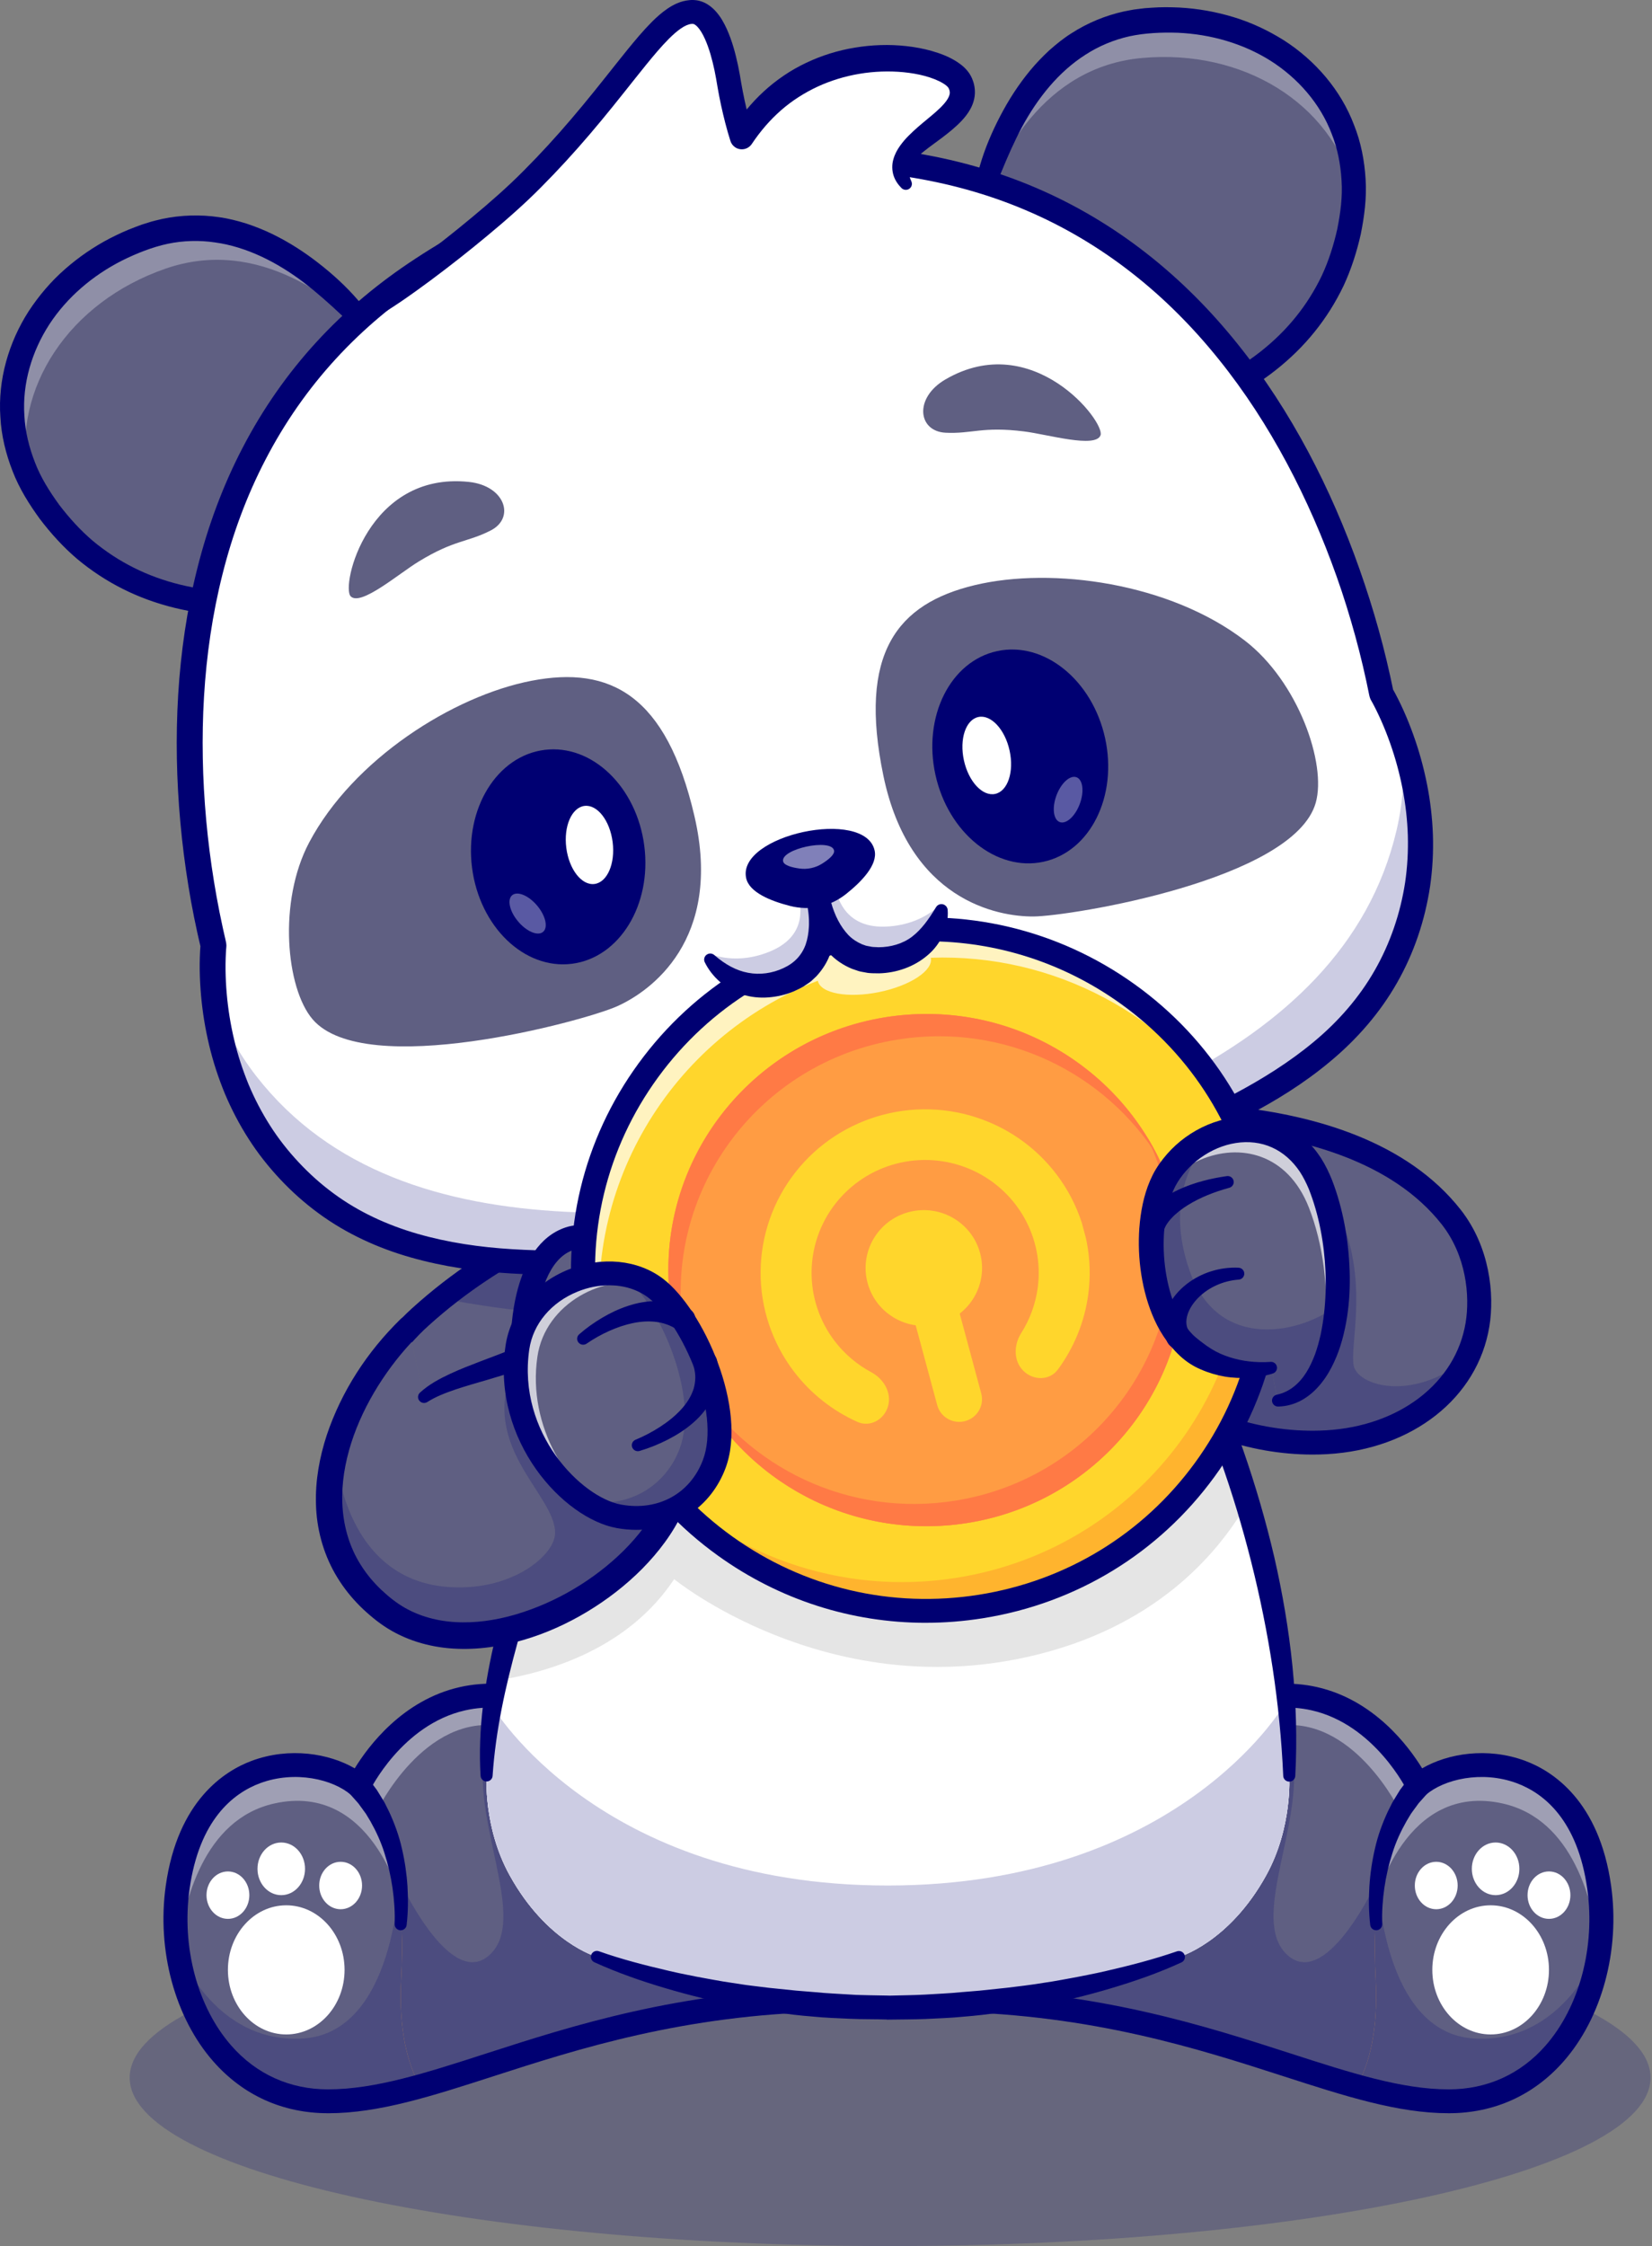 <?xml version="1.0" encoding="UTF-8"?> <svg xmlns="http://www.w3.org/2000/svg" width="103" height="140" viewBox="0 0 103 140" fill="none"><rect x="0" y="0" width="103" height="140" fill="#808080" stroke="none"/> <g clip-path="url(#clip0_1190_135)"> <g opacity="0.2"> <path d="M55.497 140.001C81.682 140.001 102.909 135.301 102.909 129.504C102.909 123.706 81.682 119.006 55.497 119.006C29.312 119.006 8.085 123.706 8.085 129.504C8.085 135.301 29.312 140.001 55.497 140.001Z" fill="#000072"></path> </g> <path d="M67.566 69.778C67.566 69.778 83.969 67.579 90.479 75.858C92.043 77.848 92.463 80.484 92.119 82.568C91.45 86.623 87.675 89.616 82.701 89.898C78.731 90.122 74.38 88.769 71.71 86.32L67.565 69.778H67.566Z" fill="#686779"></path> <path d="M92.121 82.568C91.999 83.313 91.77 84.023 91.448 84.687C90.024 87.634 86.762 89.669 82.703 89.898C78.732 90.123 74.382 88.77 71.711 86.319L68.533 73.63L67.567 69.778C67.567 69.778 83.97 67.581 90.479 75.859C92.044 77.848 92.464 80.486 92.121 82.568V82.568Z" fill="#5F5F82"></path> <g opacity="0.2"> <path d="M91.447 84.687C90.022 87.634 86.761 89.669 82.702 89.898C78.73 90.123 74.38 88.769 71.71 86.319L68.531 73.63C71.714 72.396 79.445 69.91 82.248 73.639C85.815 78.382 84.121 83.468 84.396 85.103C84.604 86.338 87.981 87.457 91.447 84.687Z" fill="#000072"></path> </g> <path d="M81.838 90.666C77.862 90.666 73.768 89.22 71.201 86.866C70.897 86.587 70.879 86.116 71.16 85.815C71.441 85.514 71.916 85.495 72.22 85.775C74.697 88.047 78.796 89.376 82.659 89.156C87.257 88.896 90.761 86.201 91.38 82.448C91.659 80.757 91.414 78.257 89.888 76.316C83.722 68.473 67.826 70.495 67.666 70.516C67.256 70.572 66.879 70.285 66.823 69.878C66.768 69.472 67.055 69.097 67.466 69.042C68.153 68.95 84.373 66.884 91.07 75.402C92.893 77.72 93.19 80.686 92.859 82.688C92.124 87.144 88.06 90.34 82.744 90.641C82.444 90.658 82.141 90.666 81.838 90.666Z" fill="#000072"></path> <path d="M36.488 75.859C36.488 75.859 31.271 77.498 26.195 82.098C22.985 85.008 21.603 88.887 23.007 93.598C28.567 103.919 41.069 92.515 41.069 92.515L42.033 76.88" fill="#686779"></path> <path d="M42.032 76.881L41.695 82.334L41.067 92.515C41.067 92.515 28.566 103.919 23.008 93.599C21.602 88.888 22.985 85.008 26.196 82.099C26.651 81.686 27.108 81.298 27.562 80.93C32.165 77.217 36.487 75.859 36.487 75.859L42.032 76.881Z" fill="#5F5F82"></path> <g opacity="0.2"> <path d="M42.032 76.881L41.695 82.333C36.567 82.194 31.514 81.733 27.561 80.93C32.164 77.217 36.486 75.858 36.486 75.858L42.032 76.881H42.032Z" fill="#000072"></path> </g> <path d="M29.637 98.664C29.166 98.664 28.696 98.628 28.231 98.55C25.744 98.131 23.764 96.583 22.345 93.949L22.309 93.882L22.288 93.809C20.878 89.083 22.055 84.844 25.689 81.55C30.827 76.892 36.041 75.219 36.261 75.15L36.714 76.567C36.663 76.584 31.583 78.222 26.7 82.648C23.492 85.556 22.484 89.144 23.704 93.315C24.889 95.481 26.495 96.748 28.479 97.084C33.313 97.9 39.139 93.188 40.339 92.162L41.284 76.835L42.781 76.926L41.798 92.86L41.576 93.063C41.306 93.309 35.364 98.664 29.637 98.664H29.637Z" fill="#000072"></path> <path d="M59.242 124.653C74.76 124.992 82.997 130.978 90.325 130.978C95.775 130.978 99.012 126.531 99.701 121.606C99.708 121.568 99.713 121.532 99.717 121.494V121.492C99.887 120.22 99.887 118.921 99.71 117.657C98.484 108.858 90.966 109.109 88.418 111.31C88.418 111.31 88.408 111.289 88.389 111.249C87.97 110.428 83.198 101.62 73.71 107.992C73.215 108.322 72.708 108.697 72.188 109.114L59.243 124.653L59.242 124.653Z" fill="#5F5F82"></path> <g opacity="0.4"> <path d="M75.982 106.704C76.835 107.446 77.971 107.878 79.476 107.607C84.323 106.736 87.287 112.879 87.287 112.879L89.069 110.85C88.826 110.99 88.606 111.144 88.415 111.31C88.415 111.31 88.404 111.29 88.385 111.249C88.001 110.497 83.962 103.034 75.981 106.703L75.982 106.704Z" fill="white"></path> </g> <path d="M43.505 74.024L42.166 80.4C40.217 79.684 38.455 78.814 36.93 77.819C39.573 76.073 41.994 74.815 43.505 74.024Z" fill="#545468"></path> <path d="M43.505 74.024L42.166 80.4C40.217 79.684 38.455 78.814 36.93 77.819C39.573 76.073 41.994 74.815 43.505 74.024Z" fill="#545468"></path> <path d="M84.591 130.046C86.625 130.609 88.503 130.978 90.326 130.978C95.775 130.978 99.013 126.532 99.701 121.607C99.71 121.569 99.713 121.532 99.72 121.494V121.492C99.888 120.221 99.888 118.92 99.712 117.656C98.486 108.865 90.98 109.11 88.426 111.305C88.422 111.309 88.419 111.311 88.419 111.311C88.419 111.311 85.282 114.064 85.772 123.355C85.942 126.576 85.359 128.68 84.591 130.046Z" fill="#FFAD40"></path> <path d="M84.591 130.046C86.625 130.609 88.503 130.978 90.326 130.978C95.775 130.978 99.013 126.532 99.701 121.607C99.71 121.569 99.713 121.532 99.72 121.494V121.492C99.888 120.221 99.888 118.92 99.712 117.656C98.486 108.865 90.98 109.11 88.426 111.305C88.422 111.309 88.419 111.311 88.419 111.311C88.419 111.311 85.282 114.064 85.772 123.355C85.942 126.576 85.359 128.68 84.591 130.046Z" fill="#5F5F82"></path> <g opacity="0.4"> <path d="M85.772 118.52C85.772 118.52 87.573 111.05 93.692 112.416C98.086 113.398 99.344 118.547 99.703 121.606C99.71 121.568 99.715 121.532 99.719 121.494V121.492C99.889 120.22 99.889 118.921 99.712 117.657C98.486 108.858 90.968 109.109 88.419 111.31C88.419 111.31 88.41 111.289 88.391 111.249C87.009 112.771 86.009 115.079 85.772 118.52V118.52Z" fill="white"></path> </g> <g opacity="0.2"> <path d="M59.243 124.654C74.761 124.993 82.998 130.978 90.326 130.978C95.816 130.978 99.061 126.465 99.718 121.494C99.183 122.761 96.885 127.378 91.89 127.063C86.144 126.702 85.901 117.161 85.901 117.161C85.901 117.161 82.836 123.894 80.385 121.959C77.934 120.021 80.858 114.633 80.679 110.35C80.6 108.488 77.365 107.967 73.711 107.993C73.216 108.322 72.709 108.697 72.188 109.114L59.244 124.653L59.243 124.654Z" fill="#000072"></path> </g> <path d="M90.328 131.722C87.16 131.722 83.853 130.654 80.023 129.417C74.747 127.714 68.181 125.593 59.227 125.397L59.26 123.91C68.435 124.111 75.117 126.269 80.487 128.003C84.195 129.2 87.398 130.235 90.327 130.235C92.708 130.235 94.793 129.294 96.357 127.514C98.47 125.108 99.47 121.37 98.967 117.759C98.363 113.423 96.24 111.771 94.565 111.149C92.376 110.337 90.019 110.915 88.911 111.872L88.164 112.518L87.741 111.629C87.722 111.589 85.713 107.493 81.771 106.607C79.039 105.993 75.974 107.032 72.661 109.692L71.718 108.536C75.41 105.57 78.909 104.434 82.115 105.159C85.672 105.964 87.814 108.83 88.669 110.225C90.26 109.297 92.738 108.882 95.091 109.756C96.775 110.381 99.71 112.226 100.452 117.555C101.013 121.58 99.877 125.77 97.487 128.491C95.631 130.604 93.155 131.722 90.327 131.722L90.328 131.722Z" fill="#000072"></path> <path d="M88.977 111.806L88.624 112.204L88.446 112.404L88.289 112.62C88.184 112.765 88.075 112.907 87.973 113.055L87.694 113.518C87.338 114.146 87.029 114.814 86.812 115.519C86.586 116.221 86.418 116.948 86.311 117.688C86.207 118.423 86.153 119.19 86.178 119.913V119.935C86.186 120.14 86.024 120.311 85.817 120.318C85.621 120.325 85.455 120.179 85.432 119.989C85.338 119.175 85.333 118.395 85.379 117.595C85.428 116.801 85.544 116.007 85.728 115.222C85.903 114.435 86.182 113.665 86.528 112.92L86.805 112.367C86.908 112.188 87.019 112.012 87.127 111.834L87.291 111.568L87.479 111.318L87.858 110.816C88.107 110.487 88.577 110.42 88.909 110.667C89.241 110.913 89.308 111.38 89.059 111.709C89.048 111.725 89.036 111.739 89.024 111.753L88.977 111.806H88.977Z" fill="#000072"></path> <path d="M92.939 126.811C94.948 126.811 96.576 125.009 96.576 122.786C96.576 120.563 94.948 118.761 92.939 118.761C90.931 118.761 89.303 120.563 89.303 122.786C89.303 125.009 90.931 126.811 92.939 126.811Z" fill="white"></path> <path d="M89.548 119.007C90.285 119.007 90.883 118.345 90.883 117.528C90.883 116.712 90.285 116.05 89.548 116.05C88.81 116.05 88.212 116.712 88.212 117.528C88.212 118.345 88.81 119.007 89.548 119.007Z" fill="white"></path> <path d="M96.576 119.607C97.314 119.607 97.912 118.945 97.912 118.129C97.912 117.312 97.314 116.65 96.576 116.65C95.838 116.65 95.24 117.312 95.24 118.129C95.24 118.945 95.838 119.607 96.576 119.607Z" fill="white"></path> <path d="M93.249 118.129C94.067 118.129 94.731 117.394 94.731 116.488C94.731 115.582 94.067 114.847 93.249 114.847C92.43 114.847 91.767 115.582 91.767 116.488C91.767 117.394 92.43 118.129 93.249 118.129Z" fill="white"></path> <path d="M51.543 124.654C36.025 124.993 27.788 130.979 20.46 130.979C15.011 130.979 11.773 126.532 11.085 121.606C11.078 121.568 11.073 121.532 11.068 121.494V121.492C10.898 120.221 10.898 118.921 11.075 117.657C12.302 108.858 19.819 109.11 22.368 111.311C22.368 111.311 22.377 111.289 22.396 111.249C22.815 110.428 27.587 101.62 37.075 107.993C37.57 108.322 38.077 108.697 38.598 109.114L51.543 124.653L51.543 124.654Z" fill="#5F5F82"></path> <g opacity="0.4"> <path d="M34.802 106.704C33.949 107.446 32.813 107.878 31.307 107.607C26.46 106.736 23.497 112.879 23.497 112.879L21.715 110.85C21.958 110.99 22.178 111.144 22.369 111.31C22.369 111.31 22.379 111.29 22.399 111.249C22.783 110.497 26.822 103.034 34.802 106.703L34.802 106.704Z" fill="white"></path> </g> <path d="M26.195 130.046C24.162 130.609 22.283 130.979 20.46 130.979C15.011 130.979 11.774 126.532 11.085 121.607C11.076 121.569 11.073 121.532 11.066 121.494V121.492C10.898 120.221 10.898 118.92 11.075 117.656C12.3 108.865 19.806 109.11 22.36 111.305C22.364 111.309 22.367 111.311 22.367 111.311C22.367 111.311 25.505 114.064 25.014 123.355C24.844 126.576 25.427 128.68 26.195 130.046Z" fill="#FFAD40"></path> <path d="M26.195 130.046C24.162 130.609 22.283 130.979 20.46 130.979C15.011 130.979 11.774 126.532 11.085 121.607C11.076 121.569 11.073 121.532 11.066 121.494V121.492C10.898 120.221 10.898 118.92 11.075 117.656C12.3 108.865 19.806 109.11 22.36 111.305C22.364 111.309 22.367 111.311 22.367 111.311C22.367 111.311 25.505 114.064 25.014 123.355C24.844 126.576 25.427 128.68 26.195 130.046Z" fill="#5F5F82"></path> <g opacity="0.4"> <path d="M25.014 118.521C25.014 118.521 23.213 111.05 17.095 112.416C12.7 113.398 11.442 118.547 11.084 121.606C11.077 121.568 11.072 121.532 11.067 121.494V121.492C10.897 120.221 10.897 118.921 11.074 117.657C12.301 108.858 19.818 109.109 22.367 111.311C22.367 111.311 22.376 111.289 22.395 111.249C23.778 112.771 24.777 115.079 25.014 118.52V118.521Z" fill="white"></path> </g> <g opacity="0.2"> <path d="M51.544 124.654C36.026 124.993 27.789 130.978 20.46 130.978C14.97 130.978 11.726 126.465 11.068 121.494C11.604 122.761 13.902 127.378 18.897 127.063C24.642 126.702 24.886 117.161 24.886 117.161C24.886 117.161 27.951 123.894 30.402 121.959C32.853 120.021 29.928 114.633 30.108 110.35C30.187 108.488 33.422 107.967 37.075 107.993C37.57 108.322 38.077 108.697 38.598 109.114L51.543 124.653L51.544 124.654Z" fill="#000072"></path> </g> <path d="M20.458 131.722C17.63 131.722 15.155 130.605 13.298 128.491C10.908 125.77 9.771 121.58 10.333 117.555C11.075 112.227 14.011 110.382 15.694 109.756C18.047 108.881 20.525 109.297 22.116 110.225C22.971 108.83 25.113 105.965 28.67 105.16C31.877 104.435 35.375 105.57 39.068 108.537L38.124 109.693C34.807 107.028 31.739 105.992 29.004 106.61C25.05 107.505 23.064 111.588 23.044 111.63L22.621 112.518L21.874 111.873C20.766 110.915 18.408 110.337 16.22 111.149C14.545 111.772 12.421 113.424 11.817 117.759C11.314 121.371 12.314 125.109 14.428 127.515C15.991 129.294 18.076 130.235 20.457 130.235C23.387 130.235 26.59 129.201 30.299 128.003C35.668 126.27 42.349 124.112 51.525 123.91L51.558 125.397C42.604 125.594 36.038 127.714 30.762 129.417C26.932 130.655 23.625 131.723 20.457 131.723L20.458 131.722Z" fill="#000072"></path> <path d="M22.927 110.816L23.306 111.318L23.494 111.569L23.658 111.835C23.766 112.012 23.878 112.188 23.981 112.367L24.257 112.921C24.603 113.666 24.882 114.436 25.058 115.223C25.242 116.008 25.357 116.802 25.407 117.596C25.453 118.395 25.447 119.175 25.353 119.99C25.33 120.194 25.144 120.34 24.938 120.317C24.744 120.294 24.601 120.128 24.607 119.936L24.608 119.913C24.632 119.19 24.578 118.423 24.474 117.688C24.368 116.949 24.2 116.221 23.974 115.519C23.756 114.814 23.447 114.147 23.092 113.518L22.813 113.055C22.71 112.908 22.601 112.765 22.497 112.62L22.339 112.404L22.161 112.204L21.808 111.806L21.762 111.755C21.488 111.446 21.519 110.975 21.83 110.704C22.142 110.432 22.616 110.462 22.89 110.771C22.902 110.785 22.915 110.801 22.927 110.816H22.927Z" fill="#000072"></path> <path d="M55.379 66.268C67.295 66.268 80.526 90.411 80.383 110.698C80.383 110.698 80.6 113.898 78.945 116.893C76.624 121.097 73.513 121.979 73.513 121.979C73.513 121.979 66.152 125.141 55.379 125.141L55.342 124.599V125.135C44.569 125.135 37.209 121.973 37.209 121.973C37.209 121.973 34.1 121.093 31.776 116.887C30.124 113.893 30.338 110.692 30.338 110.692C30.329 99.682 38.431 87.229 36.93 77.212C36.93 77.212 43.426 66.264 55.342 66.264" fill="white"></path> <path d="M78.944 116.893C76.624 121.096 73.512 121.979 73.512 121.979C73.512 121.979 66.15 125.141 55.38 125.141L55.342 124.598V125.135C44.57 125.135 37.208 121.973 37.208 121.973C37.208 121.973 34.099 121.092 31.776 116.887C30.123 113.893 30.338 110.691 30.338 110.691C30.336 109.271 30.471 107.825 30.702 106.364C32.261 96.508 38.238 85.936 36.929 77.212C36.929 77.212 43.425 66.264 55.341 66.264L55.379 66.268C66.436 66.268 78.624 87.057 80.212 106.262C80.333 107.754 80.392 109.236 80.382 110.699C80.382 110.699 80.597 113.898 78.943 116.893L78.944 116.893Z" fill="white"></path> <path d="M78.944 116.893C76.624 121.096 73.512 121.979 73.512 121.979C73.512 121.979 66.15 125.141 55.38 125.141L55.342 124.598V125.135C44.569 125.135 37.208 121.973 37.208 121.973C37.208 121.973 34.099 121.092 31.776 116.887C30.123 113.893 30.338 110.691 30.338 110.691C30.336 109.271 30.471 107.825 30.702 106.364C30.786 105.827 30.886 105.287 30.994 104.746C32.891 95.361 38.167 85.46 36.93 77.212C36.93 77.212 43.426 66.264 55.342 66.264L55.379 66.268C64.019 66.268 73.349 78.959 77.774 93.669C79.011 97.787 79.865 102.062 80.212 106.262C80.334 107.754 80.392 109.236 80.382 110.699C80.382 110.699 80.598 113.898 78.943 116.893L78.944 116.893Z" fill="white"></path> <path d="M77.774 93.669C75.894 96.935 71.942 101.512 64.083 103.275C51.444 106.11 42.032 98.434 42.032 98.434C39.236 102.642 34.491 104.191 30.995 104.747C32.892 95.361 38.167 85.46 36.931 77.212C36.931 77.212 43.427 66.265 55.343 66.265L55.38 66.268C64.02 66.268 73.349 78.959 77.775 93.669H77.774Z" fill="#E5E5E5"></path> <g opacity="0.2"> <path d="M78.945 116.893C76.625 121.096 73.513 121.979 73.513 121.979C73.513 121.979 66.151 125.141 55.38 125.141L55.343 124.598V125.136C44.571 125.136 37.209 121.973 37.209 121.973C37.209 121.973 34.099 121.092 31.777 116.887C30.124 113.893 30.339 110.692 30.339 110.692C30.337 109.271 30.472 107.825 30.703 106.364C30.703 106.364 37.269 117.528 55.342 117.528C73.415 117.528 79.999 106.364 79.999 106.364L80.213 106.262C80.334 107.755 80.393 109.236 80.383 110.699C80.383 110.699 80.598 113.899 78.944 116.894L78.945 116.893Z" fill="#000072"></path> </g> <path d="M29.964 110.693C29.784 107.775 30.229 104.858 30.889 102.045C31.56 99.227 32.448 96.485 33.298 93.755C33.729 92.392 34.15 91.03 34.544 89.667C34.943 88.305 35.309 86.939 35.606 85.567C35.902 84.194 36.127 82.814 36.25 81.434C36.368 80.055 36.36 78.675 36.189 77.321L36.154 77.045L36.284 76.835C36.554 76.394 36.819 76.017 37.104 75.624C37.385 75.237 37.678 74.861 37.981 74.492C38.585 73.755 39.225 73.047 39.901 72.374C41.254 71.031 42.74 69.807 44.37 68.786C45.994 67.761 47.756 66.93 49.611 66.373L49.958 66.266L50.31 66.176C50.545 66.117 50.779 66.053 51.015 65.999C51.491 65.909 51.963 65.796 52.445 65.74C53.403 65.582 54.374 65.541 55.342 65.521C55.756 65.512 56.098 65.837 56.107 66.248C56.117 66.658 55.788 66.998 55.374 67.007L55.342 67.008C54.447 67.028 53.55 67.064 52.666 67.211C52.221 67.262 51.785 67.368 51.346 67.45C51.128 67.5 50.912 67.559 50.694 67.613L50.369 67.696L50.048 67.796C48.333 68.311 46.694 69.082 45.173 70.041C43.648 70.996 42.246 72.151 40.964 73.422C40.324 74.06 39.717 74.731 39.145 75.429C38.859 75.778 38.582 76.134 38.318 76.497C38.057 76.855 37.79 77.239 37.576 77.589L37.671 77.103C37.914 78.583 37.938 80.081 37.838 81.553C37.742 83.028 37.502 84.478 37.197 85.903C36.892 87.329 36.519 88.731 36.117 90.118C35.71 91.504 35.266 92.873 34.822 94.236C33.926 96.96 33.019 99.662 32.266 102.392C31.515 105.119 30.9 107.876 30.713 110.692V110.695C30.699 110.9 30.52 111.055 30.314 111.042C30.122 111.029 29.975 110.877 29.964 110.693H29.964Z" fill="#000072"></path> <path d="M73.662 122.32C72.223 122.984 70.758 123.491 69.259 123.937C67.764 124.385 66.244 124.753 64.709 125.046C63.174 125.335 61.627 125.585 60.067 125.705C59.289 125.783 58.507 125.808 57.725 125.847C56.944 125.88 56.161 125.872 55.38 125.887L55.325 125.888L55.263 125.878L55.225 125.872L55.342 125.881C54.56 125.854 53.778 125.871 52.996 125.835C52.215 125.796 51.433 125.775 50.655 125.695C49.094 125.577 47.549 125.316 46.014 125.03C44.479 124.738 42.961 124.366 41.466 123.921C39.966 123.479 38.504 122.964 37.06 122.313C36.871 122.228 36.788 122.008 36.874 121.821C36.955 121.644 37.158 121.561 37.339 121.625L37.358 121.631C38.773 122.134 40.269 122.513 41.749 122.858C42.121 122.943 42.493 123.027 42.868 123.098C43.242 123.172 43.614 123.251 43.99 123.314C44.366 123.381 44.74 123.453 45.115 123.515L46.245 123.688C46.621 123.749 47 123.786 47.378 123.836C47.755 123.883 48.133 123.932 48.512 123.963L49.647 124.08L50.785 124.172C51.541 124.249 52.302 124.278 53.061 124.327C53.44 124.356 53.821 124.354 54.201 124.367C54.582 124.377 54.962 124.385 55.342 124.388H55.402L55.46 124.397L55.497 124.403L55.381 124.394C56.141 124.37 56.902 124.369 57.661 124.328C58.42 124.279 59.181 124.253 59.938 124.175L61.075 124.082L62.209 123.962C62.588 123.928 62.966 123.881 63.343 123.833C63.721 123.783 64.1 123.745 64.476 123.685L65.605 123.511C65.981 123.45 66.354 123.377 66.73 123.31C67.106 123.245 67.478 123.166 67.852 123.093C68.227 123.022 68.599 122.939 68.97 122.854C70.452 122.514 71.944 122.126 73.364 121.637L73.382 121.631C73.577 121.564 73.79 121.666 73.859 121.861C73.922 122.042 73.834 122.24 73.663 122.32H73.662Z" fill="#000072"></path> <path d="M55.38 65.525C56.001 65.525 56.619 65.58 57.226 65.683C57.832 65.793 58.424 65.953 59.001 66.149C60.146 66.558 61.227 67.103 62.227 67.75C64.238 69.034 65.96 70.66 67.504 72.401C70.582 75.905 72.986 79.894 74.938 84.055C76.883 88.224 78.403 92.58 79.448 97.05C80.473 101.519 81.006 106.124 80.758 110.701C80.747 110.906 80.57 111.063 80.363 111.052C80.169 111.042 80.017 110.887 80.008 110.698V110.695C79.809 106.194 79.112 101.742 78.019 97.388C76.926 93.035 75.425 88.778 73.485 84.732C72.516 82.709 71.432 80.744 70.247 78.846C69.056 76.953 67.743 75.137 66.272 73.469C65.538 72.636 64.763 71.841 63.944 71.101C63.129 70.356 62.266 69.672 61.354 69.075C59.54 67.882 57.481 67.034 55.379 67.011H55.371C54.957 67.006 54.625 66.67 54.63 66.259C54.635 65.852 54.969 65.524 55.38 65.524L55.38 65.525Z" fill="#000072"></path> <path d="M17.847 126.811C19.855 126.811 21.483 125.009 21.483 122.786C21.483 120.563 19.855 118.761 17.847 118.761C15.838 118.761 14.21 120.563 14.21 122.786C14.21 125.009 15.838 126.811 17.847 126.811Z" fill="white"></path> <path d="M21.238 119.007C21.976 119.007 22.574 118.345 22.574 117.528C22.574 116.712 21.976 116.05 21.238 116.05C20.5 116.05 19.902 116.712 19.902 117.528C19.902 118.345 20.5 119.007 21.238 119.007Z" fill="white"></path> <path d="M14.211 119.607C14.948 119.607 15.546 118.945 15.546 118.129C15.546 117.312 14.948 116.651 14.211 116.651C13.473 116.651 12.875 117.312 12.875 118.129C12.875 118.945 13.473 119.607 14.211 119.607Z" fill="white"></path> <path d="M17.536 118.129C18.355 118.129 19.018 117.394 19.018 116.488C19.018 115.582 18.355 114.847 17.536 114.847C16.717 114.847 16.054 115.582 16.054 116.488C16.054 117.394 16.717 118.129 17.536 118.129Z" fill="white"></path> <path d="M67.962 21.668C61.074 17.454 60.783 13.153 61.905 10.124C63.321 6.299 66.112 1.789 71.453 1.298C79.063 0.598 85.347 5.929 84.296 13.393C83.669 17.854 81.327 20.739 78.999 22.549C76.385 24.583 73.067 24.79 67.962 21.668Z" fill="#5F5F82"></path> <g opacity="0.3"> <path d="M60.839 13.849C62.196 9.672 65.122 4.173 71.186 3.617C77.529 3.035 82.993 6.448 84.411 11.806C84.431 5.189 78.512 0.65 71.454 1.298C64.138 1.972 61.608 10.182 60.839 13.849L60.839 13.849Z" fill="white"></path> </g> <path d="M60.511 13.588C60.565 12.481 60.784 11.392 61.096 10.326C61.404 9.258 61.844 8.227 62.364 7.231C62.883 6.233 63.499 5.274 64.231 4.389C64.597 3.947 64.999 3.53 65.424 3.135C65.86 2.75 66.314 2.379 66.814 2.068C67.802 1.431 68.915 0.969 70.066 0.715C70.356 0.661 70.644 0.593 70.936 0.565L71.373 0.511L71.802 0.481C72.374 0.438 72.949 0.445 73.523 0.47C74.671 0.53 75.813 0.733 76.916 1.069C78.021 1.403 79.076 1.901 80.056 2.517C82.001 3.766 83.602 5.614 84.424 7.794C84.855 8.873 85.076 10.026 85.143 11.175C85.219 12.327 85.066 13.478 84.846 14.579C84.599 15.684 84.254 16.772 83.773 17.807C83.281 18.836 82.671 19.809 81.954 20.695C80.519 22.474 78.673 23.88 76.656 24.906C76.288 25.094 75.836 24.95 75.647 24.585C75.458 24.22 75.603 23.771 75.971 23.584L75.976 23.581C77.824 22.64 79.5 21.359 80.784 19.764C81.428 18.969 81.973 18.1 82.414 17.179C82.844 16.253 83.153 15.274 83.378 14.275C83.579 13.263 83.712 12.258 83.644 11.252C83.585 10.251 83.397 9.257 83.025 8.33C82.312 6.459 80.93 4.879 79.228 3.794C77.516 2.711 75.49 2.134 73.444 2.042C72.422 2.007 71.375 2.056 70.414 2.264C69.445 2.481 68.52 2.866 67.686 3.405C66.002 4.473 64.69 6.117 63.71 7.935C62.738 9.77 62.036 11.745 61.243 13.746C61.167 13.94 60.946 14.035 60.751 13.959C60.595 13.898 60.502 13.746 60.51 13.589L60.511 13.588Z" fill="#000072"></path> <path d="M20.808 31.84C25.31 25.169 23.773 21.137 21.485 18.844C18.594 15.948 14.167 12.995 9.103 14.748C1.887 17.247 -1.597 24.685 2.484 31.042C4.923 34.841 8.261 36.501 11.137 37.189C14.366 37.962 17.472 36.783 20.808 31.84L20.808 31.84Z" fill="#5F5F82"></path> <g opacity="0.3"> <path d="M24.014 21.793C21.031 18.552 16.066 14.755 10.317 16.747C4.304 18.831 0.762 24.187 1.716 29.644C-1.073 23.634 2.41 17.066 9.102 14.748C16.038 12.347 21.778 18.774 24.014 21.793Z" fill="white"></path> </g> <path d="M23.602 21.864C22.044 20.371 20.578 18.864 18.925 17.595C17.272 16.345 15.391 15.389 13.412 15.112C12.427 14.965 11.425 14.995 10.453 15.197C9.491 15.404 8.518 15.79 7.603 16.244C5.781 17.169 4.179 18.529 3.075 20.22C1.982 21.908 1.385 23.915 1.52 25.91C1.571 26.907 1.815 27.889 2.18 28.824C2.54 29.766 3.082 30.626 3.689 31.464C4.312 32.281 5.002 33.044 5.782 33.709C6.568 34.364 7.428 34.931 8.346 35.389C10.182 36.311 12.244 36.785 14.319 36.881H14.324C14.738 36.9 15.057 37.248 15.038 37.658C15.019 38.069 14.668 38.386 14.255 38.366C11.991 38.263 9.723 37.745 7.673 36.717C6.649 36.206 5.687 35.573 4.809 34.839C3.938 34.097 3.169 33.248 2.482 32.345C1.82 31.435 1.2 30.45 0.786 29.371C0.366 28.298 0.084 27.159 0.024 25.999C-0.14 23.677 0.542 21.337 1.788 19.399C2.421 18.435 3.173 17.548 4.038 16.789C4.901 16.029 5.855 15.373 6.874 14.846C7.385 14.587 7.906 14.344 8.444 14.148L8.847 13.998L9.267 13.867C9.545 13.772 9.836 13.716 10.121 13.645C11.275 13.402 12.481 13.364 13.646 13.536C14.232 13.613 14.8 13.763 15.358 13.934C15.911 14.118 16.45 14.332 16.969 14.583C18.004 15.086 18.968 15.705 19.856 16.399C20.747 17.092 21.579 17.849 22.306 18.693C23.035 19.534 23.691 20.434 24.204 21.419C24.3 21.604 24.228 21.831 24.041 21.927C23.893 22.003 23.717 21.972 23.603 21.863L23.602 21.864Z" fill="#000072"></path> <path d="M66.738 73.32C76.601 69.641 85.836 66.165 88.126 56.496C89.818 49.351 86.144 43.272 86.142 43.262C85.976 42.893 81.701 15.553 58.637 10.621C52.135 9.23 46.415 9.714 40.915 10.829C35.444 12.076 30.036 13.987 24.7 17.927C5.772 31.898 13.307 58.536 13.311 58.941C13.312 58.951 12.511 65.993 17.036 71.799C23.161 79.658 33.017 79.024 43.531 78.316L66.738 73.32Z" fill="white"></path> <g opacity="0.2"> <path d="M88.126 56.496C85.836 66.166 76.6 69.642 66.738 73.32C66.738 73.32 61.359 75.784 55.13 77.128C48.901 78.472 43.53 78.317 43.53 78.317C33.017 79.023 23.161 79.658 17.035 71.799C14.482 68.523 13.624 64.853 13.362 62.276C13.926 63.86 14.76 65.513 15.979 67.078C20.591 72.995 27.607 75.138 35.28 75.534C39.237 75.738 43.202 75.384 47.074 74.551L54.268 73.299L62.074 71.321C65.974 70.482 69.76 69.166 73.293 67.327C80.015 63.828 85.352 59.027 87.068 51.774C87.541 49.777 87.594 47.861 87.425 46.14C88.288 48.592 89.102 52.365 88.124 56.496L88.126 56.496Z" fill="#000072"></path> </g> <path d="M50.293 78.244C48.266 78.593 46.23 78.814 44.191 78.992C42.153 79.162 40.105 79.296 38.046 79.385C35.986 79.472 33.913 79.501 31.83 79.375C29.751 79.253 27.655 78.961 25.616 78.38C23.579 77.802 21.597 76.904 19.87 75.633C19.005 75.002 18.203 74.287 17.474 73.511C16.745 72.735 16.082 71.898 15.507 70.999C14.931 70.103 14.437 69.158 14.025 68.181C13.621 67.201 13.288 66.193 13.045 65.167C12.798 64.14 12.627 63.099 12.535 62.05C12.488 61.525 12.46 60.999 12.452 60.47C12.45 60.206 12.45 59.941 12.459 59.675L12.476 59.273L12.489 59.07L12.497 58.967L12.502 58.914L12.504 58.887C12.505 58.875 12.5 58.936 12.502 58.957C12.502 58.987 12.505 59.018 12.51 59.048L12.503 58.947C12.502 58.975 12.503 59.002 12.507 59.03C12.516 59.074 12.507 59.03 12.507 59.035L12.498 58.99L12.472 58.877L12.417 58.638L12.307 58.153L12.101 57.178C11.969 56.527 11.852 55.873 11.746 55.218C11.533 53.908 11.366 52.591 11.246 51.269C11.005 48.626 10.949 45.964 11.109 43.308C11.271 40.653 11.651 38.002 12.307 35.41C12.958 32.819 13.888 30.285 15.132 27.9C16.371 25.515 17.923 23.283 19.75 21.298C21.572 19.312 23.675 17.574 25.919 16.111C27.041 15.373 28.201 14.689 29.392 14.068C30.586 13.449 31.812 12.895 33.06 12.398C35.56 11.404 38.128 10.661 40.746 10.066C43.378 9.534 46.026 9.158 48.717 9.039C50.059 8.979 51.407 8.981 52.75 9.055C54.094 9.133 55.434 9.279 56.762 9.492C59.414 9.903 62.052 10.623 64.536 11.684C67.024 12.74 69.365 14.134 71.486 15.795C73.61 17.453 75.511 19.376 77.183 21.466C78.86 23.554 80.31 25.808 81.563 28.156C82.816 30.506 83.873 32.95 84.756 35.453C85.197 36.704 85.6 37.968 85.955 39.246C86.133 39.886 86.3 40.528 86.454 41.173L86.677 42.144L86.781 42.63L86.832 42.87L86.856 42.984L86.866 43.029C86.865 43.026 86.875 43.067 86.865 43.026C86.858 43.002 86.849 42.977 86.837 42.955L86.87 43.045C86.863 43.017 86.853 42.99 86.842 42.963C86.835 42.945 86.806 42.893 86.812 42.905L86.826 42.929L86.852 42.975L86.903 43.065L87.001 43.245L87.186 43.604C87.307 43.844 87.419 44.085 87.528 44.328C87.745 44.814 87.941 45.306 88.12 45.805C88.479 46.803 88.762 47.827 88.969 48.867C89.177 49.908 89.301 50.967 89.34 52.032C89.374 53.097 89.319 54.167 89.167 55.227C88.851 57.343 88.166 59.403 87.095 61.274C86.031 63.145 84.589 64.788 82.954 66.149C81.32 67.52 79.512 68.638 77.651 69.599C75.786 70.557 73.871 71.383 71.944 72.143C68.085 73.659 64.217 75.041 60.22 76.114C60.019 76.168 59.813 76.05 59.758 75.851C59.71 75.675 59.798 75.494 59.958 75.418L59.96 75.417C61.822 74.523 63.724 73.731 65.637 72.973C67.549 72.216 69.477 71.504 71.37 70.736C73.264 69.97 75.126 69.147 76.913 68.21C78.694 67.266 80.399 66.201 81.918 64.935C83.439 63.673 84.743 62.181 85.708 60.491C86.673 58.808 87.315 56.925 87.608 55.001C87.75 54.037 87.803 53.06 87.777 52.082C87.745 51.105 87.635 50.127 87.446 49.162C87.258 48.198 86.999 47.244 86.669 46.315C86.505 45.85 86.324 45.392 86.125 44.942C86.025 44.718 85.923 44.495 85.815 44.277L85.65 43.953L85.565 43.795L85.522 43.718L85.501 43.681L85.491 43.662C85.493 43.668 85.46 43.609 85.449 43.584C85.434 43.55 85.42 43.516 85.409 43.481L85.442 43.571C85.425 43.528 85.41 43.485 85.397 43.441C85.38 43.381 85.387 43.402 85.381 43.378L85.364 43.303L85.338 43.178L85.288 42.937L85.189 42.463L84.976 41.519C84.829 40.891 84.668 40.266 84.498 39.643C84.155 38.398 83.774 37.163 83.341 35.946C82.478 33.51 81.445 31.134 80.228 28.858C79.011 26.584 77.608 24.41 75.994 22.406C74.384 20.4 72.563 18.565 70.538 16.989C68.516 15.41 66.293 14.091 63.929 13.091C61.564 12.086 59.076 11.408 56.516 11.013C55.24 10.811 53.954 10.672 52.665 10.599C51.374 10.53 50.081 10.53 48.788 10.589C46.207 10.706 43.617 11.077 41.081 11.592C38.558 12.169 36.047 12.899 33.651 13.858C32.451 14.337 31.274 14.87 30.131 15.465C28.989 16.063 27.879 16.719 26.803 17.429C24.642 18.843 22.665 20.485 20.936 22.372C19.207 24.253 17.739 26.366 16.562 28.633C15.381 30.898 14.494 33.314 13.871 35.799C13.243 38.284 12.876 40.837 12.721 43.404C12.567 45.973 12.623 48.557 12.857 51.125C12.974 52.41 13.137 53.69 13.344 54.963C13.448 55.599 13.563 56.234 13.688 56.866L13.886 57.811L13.992 58.284L14.047 58.524L14.075 58.649L14.091 58.725L14.103 58.79C14.11 58.837 14.115 58.885 14.116 58.933L14.109 58.833C14.113 58.87 14.115 58.909 14.115 58.948C14.116 58.977 14.11 59.045 14.11 59.041L14.108 59.062L14.105 59.104L14.097 59.19L14.086 59.367L14.07 59.726C14.061 59.967 14.06 60.21 14.062 60.453C14.068 60.939 14.092 61.426 14.134 61.913C14.217 62.886 14.373 63.854 14.598 64.802C14.82 65.753 15.125 66.68 15.492 67.58C15.867 68.477 16.317 69.341 16.838 70.158C17.357 70.975 17.962 71.743 18.626 72.453C19.289 73.163 20.014 73.813 20.796 74.387C22.357 75.542 24.154 76.366 26.046 76.91C27.94 77.455 29.923 77.742 31.926 77.864C33.93 77.991 35.954 77.97 37.984 77.889C40.014 77.814 42.049 77.658 44.095 77.558C46.14 77.468 48.188 77.422 50.244 77.502C50.452 77.51 50.614 77.685 50.606 77.891C50.599 78.07 50.465 78.215 50.294 78.245L50.293 78.244Z" fill="#000072"></path> <path d="M56.509 11.502C54.608 8.949 61.078 7.588 59.844 5.126C58.947 3.337 50.448 1.905 46.252 8.556C46.252 8.556 45.765 7.087 45.436 5.074C45.043 2.663 44.302 0.779 43.215 0.744C41.014 0.673 38.687 5.781 32.747 11.597C30.45 13.846 25.836 17.451 23.618 18.804L44.895 26.546L56.509 11.502V11.502Z" fill="white"></path> <g opacity="0.4"> <path d="M59.501 6.894C57.167 5.534 50.272 5.212 46.626 10.991C46.626 10.991 46.14 9.521 45.812 7.508C45.417 5.097 44.676 3.214 43.591 3.178C41.388 3.107 39.06 8.216 33.122 14.032C31.437 15.68 28.509 18.058 26.191 19.742L23.617 18.804C25.835 17.449 30.448 13.844 32.745 11.596C38.686 5.781 41.013 0.673 43.215 0.743C44.302 0.779 45.043 2.662 45.436 5.074C45.764 7.087 46.252 8.556 46.252 8.556C50.447 1.904 58.947 3.336 59.843 5.125C60.17 5.778 59.955 6.353 59.501 6.894V6.894Z" fill="white"></path> </g> <path d="M56.208 11.723C56.007 11.52 55.819 11.268 55.714 10.946C55.609 10.627 55.604 10.249 55.701 9.928C55.791 9.601 55.947 9.326 56.117 9.087C56.288 8.85 56.47 8.637 56.662 8.449C57.042 8.067 57.433 7.741 57.809 7.432C58.181 7.122 58.546 6.823 58.819 6.516C58.956 6.364 59.067 6.212 59.134 6.077C59.201 5.94 59.225 5.834 59.217 5.743C59.214 5.696 59.206 5.648 59.188 5.595C59.172 5.548 59.129 5.459 59.123 5.459C59.086 5.404 58.961 5.29 58.807 5.199C58.496 5.006 58.081 4.849 57.659 4.735C57.232 4.62 56.783 4.545 56.33 4.501C54.51 4.328 52.624 4.639 50.972 5.402C50.147 5.788 49.373 6.28 48.688 6.882C48.002 7.482 47.403 8.184 46.889 8.951L46.874 8.973C46.648 9.314 46.187 9.409 45.843 9.186C45.694 9.088 45.591 8.946 45.542 8.79C45.302 8.034 45.123 7.313 44.958 6.565C44.877 6.194 44.806 5.821 44.741 5.446L44.648 4.903C44.618 4.728 44.583 4.553 44.547 4.38C44.4 3.691 44.214 3.007 43.946 2.415C43.814 2.122 43.654 1.85 43.491 1.677C43.411 1.592 43.333 1.535 43.281 1.511C43.255 1.5 43.234 1.494 43.216 1.491C43.204 1.491 43.204 1.488 43.181 1.488C43.16 1.488 43.138 1.488 43.115 1.491C42.938 1.503 42.7 1.603 42.453 1.775C42.206 1.944 41.956 2.167 41.712 2.41C41.225 2.898 40.758 3.459 40.296 4.025C39.373 5.166 38.458 6.349 37.501 7.501C36.546 8.656 35.553 9.786 34.512 10.875C33.989 11.42 33.466 11.951 32.91 12.477C32.356 12.998 31.793 13.499 31.222 13.988C30.078 14.964 28.913 15.907 27.721 16.818C27.126 17.275 26.522 17.723 25.909 18.162C25.296 18.601 24.676 19.031 24.013 19.439C23.661 19.655 23.199 19.547 22.981 19.198C22.762 18.849 22.871 18.391 23.223 18.175L23.227 18.172C23.832 17.8 24.437 17.382 25.032 16.955C25.628 16.527 26.22 16.09 26.804 15.64C27.975 14.745 29.123 13.816 30.241 12.862C30.799 12.384 31.346 11.897 31.875 11.399C32.399 10.905 32.919 10.377 33.424 9.85C34.437 8.792 35.405 7.689 36.342 6.556C37.283 5.423 38.184 4.257 39.128 3.09C39.604 2.508 40.087 1.923 40.649 1.359C40.932 1.078 41.236 0.801 41.602 0.549C41.965 0.303 42.418 0.059 42.99 0.008C43.06 0.001 43.131 -0.001 43.203 0C43.273 0 43.367 0.009 43.447 0.02C43.613 0.046 43.771 0.097 43.914 0.163C44.2 0.297 44.415 0.481 44.589 0.665C44.933 1.037 45.136 1.423 45.312 1.802C45.654 2.563 45.851 3.319 46.014 4.075C46.053 4.264 46.091 4.453 46.124 4.642L46.218 5.193C46.28 5.548 46.348 5.901 46.424 6.253C46.576 6.951 46.758 7.668 46.965 8.324L45.618 8.161C46.689 6.358 48.323 4.83 50.263 3.917C51.229 3.456 52.26 3.138 53.312 2.967C54.364 2.794 55.436 2.754 56.502 2.873C57.035 2.932 57.567 3.028 58.097 3.178C58.626 3.333 59.154 3.521 59.679 3.861C59.939 4.036 60.209 4.239 60.449 4.595C60.579 4.801 60.63 4.943 60.693 5.128C60.748 5.31 60.781 5.507 60.784 5.706C60.794 6.109 60.668 6.49 60.506 6.788C60.342 7.089 60.145 7.328 59.948 7.539C59.548 7.957 59.137 8.279 58.736 8.584C58.337 8.888 57.94 9.162 57.588 9.446C57.237 9.727 56.927 10.023 56.776 10.303C56.702 10.444 56.66 10.576 56.665 10.737C56.666 10.898 56.723 11.086 56.812 11.281L56.822 11.305C56.908 11.493 56.825 11.715 56.634 11.801C56.486 11.868 56.317 11.831 56.208 11.723H56.208Z" fill="#000072"></path> <path d="M38.458 62.731C40.537 61.81 45.086 58.599 43.3 50.882C41.546 43.309 38.043 41.49 33.147 42.432C28.25 43.375 22.018 47.33 19.276 52.513C17.323 56.205 17.839 61.602 19.488 63.532C22.746 67.347 36.38 63.654 38.458 62.731Z" fill="#5F5F82"></path> <path d="M64.442 57.126C62.164 57.144 56.682 56.097 55.076 48.342C53.5 40.731 55.925 37.632 60.774 36.473C65.623 35.313 72.948 36.343 77.612 39.928C80.935 42.482 82.725 47.605 82.034 50.04C80.667 54.853 66.719 57.109 64.442 57.126Z" fill="#5F5F82"></path> <path d="M21.868 37.174C21.238 36.548 22.935 29.38 29.226 30.038C31.492 30.274 32.138 32.277 30.594 33.066C29.122 33.818 28.345 33.633 26.108 34.999C24.843 35.772 22.497 37.8 21.868 37.174Z" fill="#5F5F82"></path> <path d="M68.616 27.132C68.928 26.304 64.394 20.474 58.941 23.654C56.976 24.8 57.224 26.889 58.959 26.973C60.612 27.053 61.242 26.567 63.848 26.892C65.322 27.076 68.305 27.959 68.616 27.132L68.616 27.132Z" fill="#5F5F82"></path> <path d="M25.485 82.765C20.866 87.326 17.782 95.616 24.035 100.407C29.78 104.81 40.398 99.033 42.28 92.799C42.823 91.003 37.68 80.081 35.412 82.765C33.521 85.003 28.454 85.472 26.419 87.093" fill="#686779"></path> <path d="M42.281 92.799C40.399 99.034 29.779 104.81 24.035 100.408C20.576 97.757 19.974 94.034 20.909 90.465C21.665 87.583 23.422 84.802 25.485 82.765L26.419 87.093C27.676 86.093 30.09 85.531 32.199 84.719C33.503 84.217 34.69 83.62 35.411 82.765C36.663 81.284 38.788 83.946 40.353 86.931C40.614 87.429 40.859 87.937 41.081 88.435C41.945 90.363 42.473 92.161 42.28 92.8L42.281 92.799Z" fill="#5F5F82"></path> <g opacity="0.2"> <path d="M42.281 92.799C40.399 99.034 29.779 104.81 24.035 100.408C20.576 97.757 19.974 94.034 20.909 90.465C20.971 91.413 21.721 99.364 29.189 98.928C32.409 98.741 34.61 96.813 34.61 95.546C34.61 93.081 29.638 90.087 32.165 84.888C32.191 84.835 32.188 84.774 32.199 84.719C33.503 84.217 34.69 83.62 35.411 82.765C36.663 81.284 38.788 83.946 40.353 86.931C40.593 87.427 40.837 87.931 41.081 88.435C41.945 90.363 42.473 92.161 42.28 92.8L42.281 92.799Z" fill="#000072"></path> </g> <path d="M26.015 83.292C25.086 84.228 24.267 85.276 23.568 86.392C22.87 87.509 22.297 88.702 21.901 89.938C21.509 91.174 21.29 92.458 21.344 93.716C21.394 94.973 21.715 96.199 22.331 97.274C22.64 97.81 23.012 98.313 23.445 98.768C23.659 98.997 23.89 99.213 24.131 99.419C24.373 99.628 24.625 99.822 24.873 99.988C25.886 100.668 27.102 101.031 28.362 101.107C29.623 101.186 30.921 100.995 32.17 100.628C33.419 100.256 34.632 99.723 35.764 99.052C36.895 98.381 37.951 97.579 38.878 96.661C39.8 95.742 40.6 94.701 41.136 93.564C41.272 93.281 41.386 92.99 41.482 92.698L41.518 92.588C41.525 92.558 41.519 92.586 41.523 92.568C41.526 92.545 41.531 92.502 41.529 92.445C41.527 92.335 41.512 92.195 41.489 92.051C41.388 91.465 41.186 90.827 40.964 90.21C40.509 88.969 39.94 87.745 39.289 86.584C38.963 86.004 38.614 85.438 38.235 84.907C37.857 84.381 37.443 83.875 37.002 83.499C36.785 83.314 36.551 83.168 36.382 83.118C36.298 83.092 36.241 83.089 36.205 83.094C36.17 83.1 36.14 83.11 36.086 83.149C36.073 83.161 36.059 83.173 36.045 83.184L36 83.232L35.804 83.442C35.661 83.587 35.513 83.725 35.358 83.848C35.05 84.097 34.727 84.308 34.4 84.495C33.083 85.223 31.717 85.609 30.393 86.006C29.728 86.196 29.072 86.387 28.435 86.597C27.803 86.813 27.18 87.046 26.654 87.384L26.644 87.39C26.471 87.502 26.238 87.453 26.125 87.281C26.024 87.126 26.053 86.924 26.185 86.804C26.749 86.287 27.401 85.946 28.046 85.642C28.692 85.337 29.349 85.091 29.995 84.841C31.285 84.351 32.575 83.893 33.663 83.247C33.931 83.085 34.184 82.91 34.407 82.72C34.52 82.626 34.621 82.526 34.718 82.424L34.871 82.252L35.003 82.112L35.158 81.978C35.376 81.805 35.669 81.664 35.975 81.619C36.283 81.571 36.577 81.613 36.822 81.687C37.317 81.843 37.665 82.097 37.977 82.35C38.588 82.867 39.048 83.441 39.478 84.026C39.902 84.613 40.28 85.218 40.632 85.835C41.333 87.069 41.936 88.342 42.435 89.678C42.681 90.351 42.907 91.025 43.046 91.792C43.079 91.987 43.106 92.189 43.111 92.421C43.114 92.535 43.109 92.664 43.087 92.811C43.079 92.878 43.051 92.989 43.035 93.042L42.992 93.177C42.877 93.537 42.741 93.889 42.583 94.227C41.953 95.585 41.051 96.762 40.032 97.794C39.008 98.824 37.855 99.711 36.617 100.458C35.379 101.203 34.049 101.808 32.645 102.219C31.243 102.628 29.761 102.854 28.256 102.759C26.758 102.669 25.228 102.222 23.944 101.357C23.62 101.138 23.326 100.909 23.046 100.667C22.763 100.425 22.49 100.169 22.233 99.895C21.717 99.351 21.263 98.74 20.887 98.084C20.137 96.767 19.738 95.261 19.701 93.775C19.652 92.286 19.924 90.825 20.374 89.451C21.299 86.701 22.904 84.25 24.958 82.239C25.253 81.951 25.727 81.954 26.018 82.246C26.306 82.535 26.306 83 26.019 83.29L26.016 83.293L26.015 83.292Z" fill="#000072"></path> <path d="M32.605 83.455C32.605 83.455 32.594 78.175 35.507 77.212C37.295 76.62 38.873 78.708 38.407 80.533C38.071 81.847 32.605 83.455 32.605 83.455Z" fill="#5F5F82"></path> <path d="M31.859 84.451L31.856 83.457C31.856 83.219 31.883 77.627 35.27 76.506C36.246 76.183 37.264 76.421 38.063 77.157C39.022 78.04 39.453 79.471 39.135 80.716C38.751 82.216 35.014 83.523 32.82 84.168L31.859 84.451ZM36.131 77.853C36.01 77.853 35.881 77.872 35.745 77.917C34.175 78.436 33.588 80.811 33.416 82.421C35.596 81.692 37.48 80.787 37.686 80.334C37.866 79.627 37.603 78.762 37.042 78.245C36.832 78.052 36.521 77.852 36.132 77.852L36.131 77.853Z" fill="#000072"></path> <path d="M57.765 100.404C69.589 100.404 79.175 90.896 79.175 79.168C79.175 67.439 69.589 57.931 57.765 57.931C45.94 57.931 36.355 67.439 36.355 79.168C36.355 90.896 45.94 100.404 57.765 100.404Z" fill="#FFD62C"></path> <path d="M78.903 75.805C80.776 87.383 72.833 98.277 61.157 100.135C53.002 101.433 45.185 97.98 40.574 91.832C45.275 96.843 52.327 99.511 59.653 98.345C71.329 96.487 79.275 85.592 77.401 74.012C76.838 70.529 75.45 67.378 73.464 64.73C76.249 67.702 78.206 71.497 78.903 75.805V75.805Z" fill="#FFB42E"></path> <g opacity="0.7"> <path d="M76.87 69.577C72.883 63.327 65.758 59.425 58.032 59.699L58.034 59.71C58.195 60.492 56.748 61.444 54.804 61.84C52.859 62.234 51.153 61.921 50.992 61.139L50.991 61.133C41.785 64.678 35.996 74.225 37.625 84.288C37.983 86.506 38.675 88.585 39.644 90.489C38.149 88.137 37.096 85.451 36.624 82.532C34.751 70.952 42.697 60.057 54.372 58.199C63.804 56.698 72.781 61.553 76.87 69.576L76.87 69.577Z" fill="white"></path> </g> <path d="M57.718 101.153C53.093 101.153 48.597 99.718 44.777 96.976C39.981 93.535 36.824 88.448 35.886 82.65C34.948 76.853 36.342 71.041 39.811 66.285C43.281 61.528 48.41 58.396 54.254 57.466C60.099 56.536 65.958 57.919 70.754 61.36C75.55 64.801 78.707 69.888 79.645 75.685C80.583 81.482 79.189 87.294 75.719 92.051C72.249 96.808 67.121 99.94 61.276 100.869C60.087 101.058 58.898 101.152 57.718 101.152L57.718 101.153ZM57.81 58.671C56.708 58.671 55.6 58.758 54.492 58.935C49.043 59.802 44.261 62.722 41.026 67.157C37.792 71.591 36.492 77.01 37.366 82.415C38.241 87.819 41.184 92.563 45.656 95.771C50.127 98.979 55.59 100.268 61.039 99.402C66.488 98.535 71.27 95.615 74.504 91.18C77.739 86.745 79.039 81.326 78.165 75.921C77.29 70.517 74.347 65.773 69.875 62.565C66.313 60.009 62.122 58.671 57.81 58.671Z" fill="#000072"></path> <path d="M57.765 95.13C66.653 95.13 73.858 87.984 73.858 79.168C73.858 70.352 66.653 63.206 57.765 63.206C48.877 63.206 41.672 70.352 41.672 79.168C41.672 87.984 48.877 95.13 57.765 95.13Z" fill="#FF9C43"></path> <path d="M57.765 95.13C66.653 95.13 73.858 87.984 73.858 79.168C73.858 70.352 66.653 63.206 57.765 63.206C48.877 63.206 41.672 70.352 41.672 79.168C41.672 87.984 48.877 95.13 57.765 95.13Z" fill="#FF9C43"></path> <path d="M73.656 76.64C75.064 85.344 69.091 93.533 60.316 94.93C53.133 96.073 46.303 92.314 43.286 86.141C46.594 91.477 52.922 94.596 59.547 93.541C68.325 92.144 74.296 83.955 72.888 75.251C72.632 73.669 72.151 72.18 71.48 70.81C72.555 72.541 73.311 74.508 73.656 76.64Z" fill="#FF7A45"></path> <path d="M41.876 81.697C40.468 72.993 46.441 64.804 55.216 63.407C62.398 62.264 69.228 66.023 72.245 72.196C68.937 66.86 62.609 63.741 55.984 64.796C47.207 66.193 41.236 74.382 42.644 83.086C42.9 84.668 43.38 86.157 44.051 87.527C42.977 85.796 42.221 83.829 41.876 81.697Z" fill="#FF7A45"></path> <path d="M58.721 56.634C58.285 58.656 56.753 59.779 54.877 59.859C51.688 59.994 51.095 56.418 51.095 56.418H51.094L51.091 56.419H51.09C51.09 56.419 52.048 59.916 49.09 61.108C47.351 61.808 45.486 61.416 44.243 59.758C44.243 59.758 44.18 56.972 50.684 55.193C57.188 53.413 58.721 56.635 58.721 56.635L58.721 56.634Z" fill="white"></path> <path d="M58.721 56.634C58.285 58.656 56.753 59.779 54.877 59.859C51.688 59.994 51.095 56.418 51.095 56.418H51.094L51.091 56.419H51.09C51.09 56.419 52.048 59.916 49.09 61.108C47.351 61.808 45.486 61.416 44.243 59.758C44.243 59.758 44.18 56.972 50.684 55.193C57.188 53.413 58.721 56.635 58.721 56.635L58.721 56.634Z" fill="white"></path> <g opacity="0.2"> <path d="M58.587 56.422C57.708 57.247 56.539 57.701 55.238 57.757C52.877 57.857 52.172 56.236 51.99 54.889C51.58 54.966 51.144 55.067 50.684 55.193C50.33 55.29 49.994 55.391 49.679 55.493C50.096 56.742 50.15 58.444 47.959 59.328C46.727 59.824 45.447 59.883 44.283 59.469C44.24 59.654 44.242 59.759 44.242 59.759C45.486 61.418 47.349 61.81 49.091 61.109C50.886 60.386 51.238 58.813 51.238 57.688C51.238 57.188 51.169 56.778 51.124 56.567C51.278 57.24 52.078 59.978 54.876 59.86C56.752 59.782 58.283 58.657 58.72 56.636C58.72 56.636 58.681 56.554 58.587 56.422L58.587 56.422ZM51.091 56.42L51.095 56.418C51.095 56.418 51.099 56.438 51.106 56.477C51.096 56.44 51.091 56.42 51.091 56.42Z" fill="#000072"></path> </g> <path d="M59.086 56.712C59.166 57.73 58.688 58.828 57.833 59.543C56.987 60.271 55.882 60.645 54.804 60.67C54.523 60.66 54.246 60.681 53.96 60.616C53.819 60.588 53.675 60.57 53.536 60.53L53.121 60.388C52.581 60.167 52.084 59.831 51.702 59.416C51.318 59.005 51.028 58.539 50.808 58.061C50.752 57.941 50.7 57.82 50.657 57.697C50.61 57.575 50.568 57.452 50.532 57.328C50.491 57.205 50.462 57.076 50.431 56.95C50.402 56.817 50.378 56.704 50.354 56.539L51.253 57.145L51.249 57.146L51.813 56.224C51.859 56.384 51.884 56.497 51.915 56.63C51.94 56.758 51.965 56.887 51.979 57.016C52.016 57.273 52.035 57.533 52.033 57.796C52.035 58.322 51.959 58.863 51.784 59.395C51.608 59.928 51.292 60.434 50.897 60.857C50.792 60.958 50.685 61.056 50.578 61.154C50.468 61.246 50.345 61.319 50.227 61.401C49.995 61.576 49.736 61.673 49.485 61.796C48.985 62.005 48.456 62.127 47.909 62.17C47.364 62.214 46.804 62.154 46.28 61.987C45.224 61.654 44.379 60.873 43.941 59.979C43.849 59.791 43.927 59.565 44.117 59.474C44.259 59.405 44.423 59.432 44.535 59.529L44.542 59.536C45.2 60.109 45.904 60.501 46.643 60.636C47.376 60.777 48.156 60.669 48.85 60.342C49.528 60.031 49.995 59.539 50.234 58.867C50.351 58.529 50.413 58.155 50.433 57.767C50.439 57.669 50.442 57.572 50.438 57.473C50.439 57.374 50.436 57.276 50.428 57.176C50.424 57.077 50.41 56.979 50.402 56.881C50.392 56.788 50.375 56.676 50.365 56.614L50.237 55.842L50.929 55.693L50.934 55.692L51.625 55.543L51.833 56.298C51.849 56.358 51.882 56.468 51.91 56.556C51.945 56.649 51.974 56.743 52.012 56.835C52.081 57.021 52.166 57.201 52.256 57.374C52.435 57.72 52.655 58.029 52.9 58.289C53.151 58.544 53.438 58.725 53.745 58.859C53.825 58.886 53.904 58.914 53.984 58.944C54.065 58.969 54.154 58.975 54.238 58.994C54.403 59.043 54.592 59.027 54.771 59.044C55.533 59.041 56.287 58.828 56.869 58.383C57.451 57.931 57.892 57.325 58.353 56.557L58.361 56.544C58.472 56.36 58.712 56.3 58.897 56.41C59.009 56.476 59.076 56.592 59.087 56.712L59.086 56.712Z" fill="#000072"></path> <path d="M54.532 53.017C54.727 53.908 53.726 54.948 52.766 55.714C51.763 56.516 50.501 56.787 49.254 56.468C48.061 56.164 46.716 55.628 46.522 54.737C45.935 52.048 53.945 50.328 54.532 53.017Z" fill="#000072"></path> <g opacity="0.5"> <path d="M52.002 53.009C52.057 53.266 51.642 53.593 51.249 53.839C50.838 54.096 50.338 54.204 49.857 54.138C49.396 54.075 48.882 53.948 48.826 53.691C48.657 52.916 51.833 52.234 52.002 53.009L52.002 53.009Z" fill="white"></path> </g> <path d="M38.594 94.518C35.563 93.974 31.475 89.401 32.257 84.012C32.833 80.037 37.976 78.081 40.883 80.299C43.23 82.09 45.793 87.929 44.525 91.271C43.651 93.576 41.356 95.013 38.595 94.518H38.594Z" fill="#5F5F82"></path> <g opacity="0.7"> <path d="M33.506 84.566C32.863 88.99 35.508 92.868 38.152 94.413C35.183 93.534 31.513 89.143 32.258 84.012C32.814 80.164 37.651 78.209 40.598 80.101C37.7 79.309 33.991 81.224 33.506 84.567V84.566Z" fill="white"></path> </g> <g opacity="0.2"> <path d="M44.527 91.271C43.652 93.576 41.358 95.013 38.595 94.519C37.911 94.397 37.173 94.067 36.447 93.569C39.204 94.058 41.494 92.621 42.368 90.32C43.614 87.031 41.155 81.33 38.839 79.439C39.577 79.558 40.278 79.839 40.883 80.3C43.232 82.09 45.794 87.929 44.527 91.271Z" fill="#000072"></path> </g> <path d="M39.666 95.358C39.272 95.358 38.87 95.323 38.462 95.249C35.128 94.652 30.657 89.823 31.516 83.906C31.823 81.784 33.297 79.998 35.457 79.127C37.523 78.294 39.778 78.517 41.341 79.71C43.846 81.621 46.641 87.808 45.228 91.533C44.323 93.919 42.169 95.358 39.666 95.358ZM37.98 80.114C37.339 80.114 36.67 80.243 36.021 80.505C34.36 81.175 33.23 82.525 32.999 84.118C32.242 89.342 36.278 93.347 38.729 93.786C41.029 94.2 43.028 93.109 43.824 91.009C44.966 87.999 42.538 82.5 40.426 80.889C39.755 80.376 38.895 80.114 37.98 80.114H37.98Z" fill="#000072"></path> <path d="M79.275 85.251C79.275 85.251 76.279 85.97 74.018 83.899C71.479 81.574 71.151 75.818 72.772 73.239C74.927 69.811 80.393 68.895 82.331 73.839C84.358 79.009 83.563 86.897 79.653 87.305" fill="#686779"></path> <path d="M83.344 81.361C83.059 84.495 81.844 87.075 79.653 87.304L79.275 85.251C79.275 85.251 76.279 85.969 74.017 83.898C71.48 81.573 71.152 75.817 72.771 73.239C73.446 72.168 74.443 71.341 75.556 70.863C78 69.811 80.999 70.441 82.331 73.837C83.221 76.109 83.566 78.905 83.343 81.36L83.344 81.361Z" fill="#5F5F82"></path> <g opacity="0.7"> <path d="M83.344 81.361C83.184 83.115 82.733 84.696 81.981 85.789C82.309 84.908 82.521 83.884 82.62 82.793C82.843 80.337 82.498 77.541 81.608 75.27C80.276 71.873 77.277 71.243 74.833 72.296C73.821 72.731 72.905 73.454 72.241 74.385C72.385 73.96 72.561 73.572 72.772 73.24C73.446 72.169 74.444 71.342 75.557 70.864C78.001 69.812 80.999 70.442 82.332 73.838C83.222 76.11 83.567 78.906 83.344 81.361V81.361Z" fill="white"></path> </g> <g opacity="0.2"> <path d="M83.344 81.361C83.059 84.495 81.844 87.076 79.653 87.304L79.275 85.251C79.275 85.251 76.279 85.969 74.017 83.898C71.48 81.573 71.152 75.817 72.771 73.239C73.446 72.168 74.443 71.341 75.556 70.863C75.455 70.954 72.267 73.855 74.186 79.249C76.019 84.402 81.343 83.021 83.343 81.361H83.344Z" fill="#000072"></path> </g> <path d="M79.362 85.612C79.1 85.696 78.871 85.748 78.622 85.791C78.377 85.834 78.13 85.867 77.88 85.88C77.382 85.907 76.873 85.891 76.367 85.806C75.862 85.719 75.359 85.574 74.878 85.362C74.391 85.16 73.942 84.864 73.558 84.504C72.766 83.764 72.215 82.869 71.84 81.943C71.461 81.015 71.233 80.053 71.107 79.083C70.984 78.113 70.969 77.133 71.072 76.152C71.181 75.173 71.395 74.186 71.871 73.232C72.119 72.745 72.421 72.33 72.764 71.935C73.108 71.544 73.495 71.19 73.918 70.886C74.763 70.276 75.748 69.846 76.802 69.678C77.851 69.509 78.982 69.622 79.982 70.078C80.988 70.527 81.797 71.314 82.363 72.186C82.643 72.627 82.865 73.091 83.053 73.561C83.228 74.016 83.38 74.478 83.509 74.943C83.768 75.875 83.943 76.821 84.047 77.773C84.246 79.675 84.204 81.619 83.685 83.509C83.556 83.981 83.39 84.446 83.18 84.9C82.971 85.353 82.719 85.795 82.395 86.199C82.077 86.604 81.684 86.972 81.218 87.243C80.754 87.514 80.215 87.666 79.69 87.673C79.482 87.676 79.311 87.511 79.308 87.305C79.306 87.124 79.434 86.972 79.606 86.935L79.611 86.934C80.414 86.764 81.023 86.226 81.454 85.535C81.67 85.19 81.843 84.807 81.992 84.412C82.136 84.014 82.248 83.6 82.343 83.179C82.695 81.485 82.739 79.692 82.537 77.941C82.434 77.065 82.266 76.197 82.024 75.356C81.904 74.935 81.763 74.522 81.605 74.119C81.444 73.737 81.261 73.37 81.042 73.034C80.596 72.369 80.009 71.838 79.316 71.527C78.626 71.211 77.833 71.123 77.052 71.246C75.489 71.487 74.014 72.562 73.277 73.943C72.92 74.638 72.717 75.476 72.62 76.321C72.525 77.17 72.529 78.042 72.632 78.899C72.736 79.754 72.933 80.599 73.245 81.381C73.561 82.155 73.981 82.887 74.576 83.382C74.728 83.511 74.886 83.631 75.046 83.749C75.205 83.866 75.367 83.984 75.539 84.088C75.882 84.3 76.258 84.468 76.656 84.594C77.053 84.722 77.471 84.814 77.899 84.861C78.322 84.909 78.78 84.921 79.185 84.89L79.216 84.887C79.423 84.872 79.603 85.025 79.619 85.23C79.633 85.404 79.522 85.561 79.361 85.612H79.362Z" fill="#000072"></path> <path d="M71.075 76.51C71.284 75.787 71.72 75.344 72.147 74.98C72.583 74.619 73.052 74.352 73.531 74.132C74.491 73.696 75.492 73.453 76.492 73.309C76.697 73.28 76.888 73.421 76.917 73.624C76.945 73.812 76.826 73.987 76.646 74.037L76.641 74.038C75.723 74.29 74.835 74.636 74.063 75.115C73.678 75.354 73.323 75.628 73.043 75.931C72.9 76.081 72.783 76.24 72.692 76.395C72.608 76.55 72.552 76.702 72.543 76.815C72.507 77.227 72.141 77.532 71.725 77.496C71.31 77.46 71.003 77.097 71.039 76.685C71.043 76.638 71.052 76.592 71.064 76.548L71.075 76.51V76.51Z" fill="#000072"></path> <path d="M72.735 83.545C72.68 83.365 72.609 83.188 72.587 83.005C72.566 82.822 72.54 82.637 72.564 82.461C72.571 82.372 72.577 82.283 72.589 82.197L72.649 81.947C72.684 81.777 72.755 81.63 72.817 81.477C73.09 80.884 73.505 80.419 73.971 80.051C74.908 79.317 76.082 78.967 77.221 79.019C77.428 79.028 77.589 79.202 77.579 79.407C77.57 79.598 77.419 79.748 77.232 79.761L77.221 79.762C76.266 79.833 75.356 80.244 74.716 80.886C74.398 81.204 74.151 81.582 74.037 81.956C73.921 82.333 73.953 82.674 74.097 82.92L74.115 82.952C74.323 83.312 74.198 83.77 73.837 83.976C73.475 84.183 73.012 84.059 72.804 83.7C72.775 83.651 72.752 83.596 72.736 83.544L72.735 83.545Z" fill="#000072"></path> <path d="M36.111 83.169C36.567 82.771 37.031 82.445 37.539 82.142C38.045 81.844 38.583 81.585 39.162 81.396C39.74 81.206 40.363 81.089 41.013 81.099C41.337 81.106 41.666 81.149 41.991 81.223C42.315 81.301 42.63 81.421 42.933 81.566C43.307 81.745 43.464 82.19 43.284 82.561C43.104 82.931 42.655 83.087 42.281 82.909C42.253 82.895 42.223 82.878 42.197 82.862C41.822 82.62 41.394 82.46 40.925 82.398C40.458 82.337 39.958 82.367 39.459 82.472C38.959 82.575 38.46 82.748 37.976 82.964C37.496 83.18 37.011 83.45 36.591 83.741L36.574 83.752C36.404 83.87 36.171 83.829 36.052 83.661C35.941 83.504 35.97 83.292 36.111 83.169V83.169Z" fill="#000072"></path> <path d="M39.643 89.734C40.161 89.521 40.691 89.24 41.169 88.929C41.649 88.616 42.096 88.26 42.462 87.859C42.833 87.462 43.108 87.012 43.25 86.552C43.317 86.321 43.349 86.088 43.352 85.856C43.352 85.624 43.309 85.39 43.251 85.16L43.245 85.137C43.146 84.737 43.392 84.334 43.794 84.235C44.197 84.136 44.604 84.38 44.703 84.779C44.709 84.802 44.714 84.827 44.717 84.85C44.77 85.209 44.794 85.576 44.754 85.944C44.712 86.31 44.62 86.669 44.481 87.003C44.194 87.668 43.748 88.219 43.25 88.655C42.752 89.096 42.204 89.442 41.639 89.733C41.069 90.022 40.499 90.256 39.875 90.441C39.677 90.499 39.468 90.387 39.409 90.19C39.354 90.007 39.449 89.814 39.624 89.742L39.643 89.734Z" fill="#000072"></path> <path d="M35.652 60.075C38.617 59.703 40.641 56.416 40.172 52.735C39.702 49.053 36.917 46.37 33.951 46.742C30.985 47.114 28.962 50.401 29.431 54.082C29.901 57.764 32.686 60.447 35.652 60.075Z" fill="#000072"></path> <path d="M37.064 55.1C37.862 55 38.369 53.829 38.197 52.485C38.025 51.142 37.239 50.134 36.441 50.234C35.643 50.335 35.136 51.506 35.308 52.849C35.48 54.193 36.266 55.201 37.064 55.1Z" fill="white"></path> <g opacity="0.35"> <path d="M33.502 56.463C34.029 57.098 34.185 57.828 33.851 58.093C33.517 58.358 32.819 58.058 32.291 57.423C31.764 56.788 31.607 56.059 31.941 55.794C32.276 55.529 32.974 55.828 33.502 56.463Z" fill="white"></path> </g> <path d="M65.054 53.716C67.975 53.085 69.697 49.634 68.901 46.008C68.104 42.382 65.091 39.954 62.17 40.585C59.249 41.216 57.526 44.668 58.323 48.294C59.119 51.92 62.133 54.347 65.054 53.716Z" fill="#000072"></path> <path d="M62.048 49.486C62.834 49.317 63.236 48.107 62.946 46.783C62.656 45.459 61.783 44.523 60.997 44.693C60.211 44.862 59.809 46.073 60.099 47.396C60.389 48.72 61.262 49.656 62.048 49.486Z" fill="white"></path> <g opacity="0.35"> <path d="M67.323 50.111C67.611 49.339 67.518 48.594 67.117 48.447C66.715 48.3 66.157 48.806 65.869 49.578C65.582 50.35 65.674 51.095 66.076 51.242C66.477 51.389 67.036 50.883 67.323 50.111Z" fill="white"></path> </g> <g clip-path="url(#clip1_1190_135)"> <path d="M63.801 85.442C64.421 86.06 65.439 86.068 65.958 85.365C66.966 83.997 67.621 82.393 67.85 80.696C68.15 78.475 67.705 76.217 66.584 74.272C65.463 72.327 63.728 70.804 61.647 69.937C59.567 69.071 57.257 68.91 55.075 69.48C52.894 70.049 50.962 71.317 49.579 73.088C48.195 74.858 47.438 77.032 47.423 79.274C47.408 81.515 48.138 83.699 49.498 85.487C50.537 86.853 51.9 87.93 53.455 88.628C54.254 88.987 55.137 88.484 55.371 87.643C55.605 86.802 55.096 85.947 54.323 85.534C53.433 85.057 52.651 84.394 52.033 83.582C51.095 82.348 50.591 80.841 50.601 79.294C50.611 77.747 51.134 76.246 52.089 75.024C53.044 73.802 54.377 72.927 55.883 72.534C57.389 72.141 58.983 72.252 60.419 72.85C61.855 73.448 63.052 74.5 63.826 75.842C64.6 77.184 64.907 78.743 64.7 80.276C64.564 81.284 64.21 82.244 63.671 83.094C63.203 83.831 63.182 84.825 63.801 85.442Z" fill="#FFD62C"></path> <path d="M58.539 82.521C60.475 82.005 61.625 80.027 61.106 78.103C60.587 76.179 58.596 75.037 56.66 75.552C54.723 76.068 53.574 78.046 54.093 79.97C54.612 81.894 56.602 83.037 58.539 82.521Z" fill="#FFD62C"></path> <path d="M59.789 81.701C59.586 80.948 58.807 80.501 58.049 80.703C57.291 80.904 56.841 81.678 57.044 82.431L58.433 87.582C58.636 88.335 59.415 88.782 60.173 88.58C60.931 88.379 61.381 87.605 61.178 86.852L59.789 81.701Z" fill="#FFD62C"></path> </g> </g> <defs> <clipPath id="clip0_1190_135"> <rect width="103" height="140" fill="white"></rect> </clipPath> <clipPath id="clip1_1190_135"> <rect width="20.51" height="20.397" fill="white" transform="matrix(0.966 -0.257 0.26 0.966 45.117 72.131)"></rect> </clipPath> </defs> </svg> 